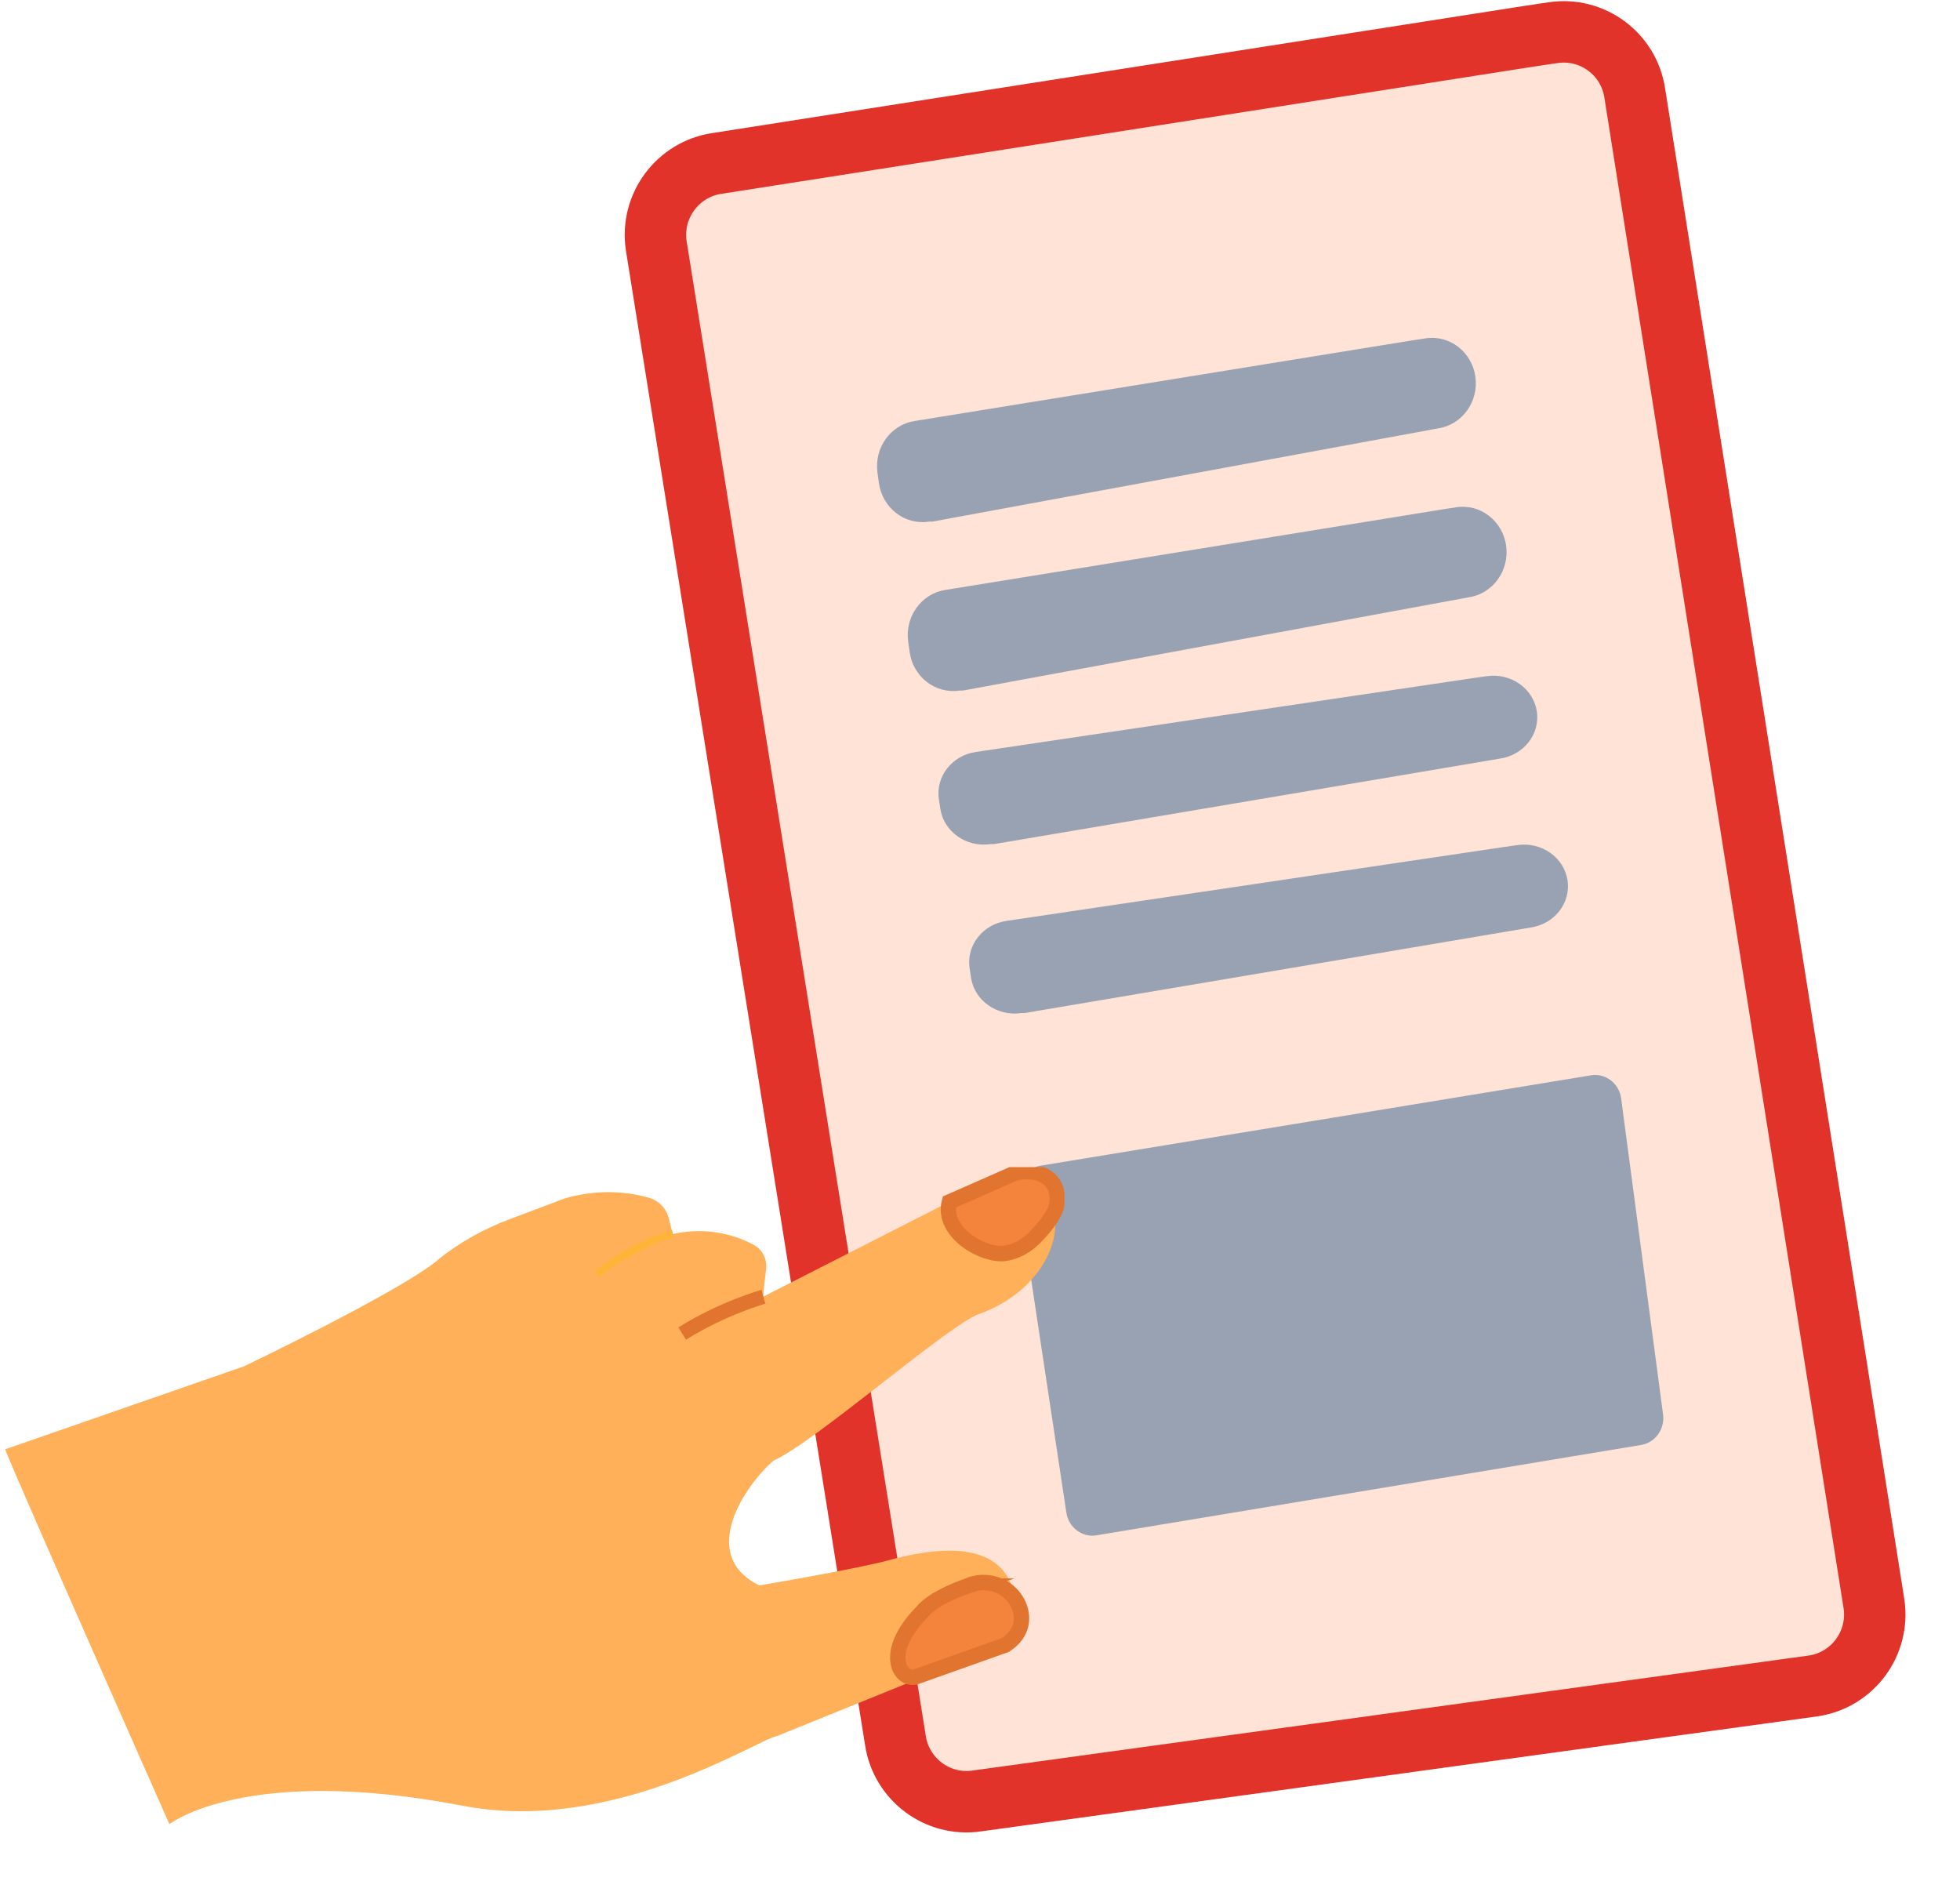 <svg width="198" height="190" viewBox="0 0 198 190" fill="none" xmlns="http://www.w3.org/2000/svg">
<path d="M72.449 16.505L154.369 3.676L156.896 3.299C160.863 2.708 164.556 5.449 165.147 9.423L165.149 9.437L165.151 9.452L189.315 162.041C189.882 166.026 187.148 169.696 183.189 170.295L98.739 181.907L98.721 181.91L98.703 181.914C94.753 182.505 91.044 179.762 90.453 175.789L90.451 175.772L90.448 175.755L66.285 24.762C65.719 20.79 68.462 17.099 72.427 16.508L72.438 16.507L72.449 16.505Z" fill="#FFE3D6" stroke="#E2332A" stroke-width="6.205" stroke-miterlimit="10"/>
<path d="M107.72 152.761L103.045 121.813L102.908 120.858C102.693 119.36 103.691 117.965 105.14 117.741L105.145 117.74L105.15 117.74L160.757 108.611C162.21 108.397 163.547 109.429 163.765 110.925L167.997 142.829L167.998 142.836L167.999 142.843C168.215 144.335 167.215 145.736 165.768 145.96L165.761 145.961L165.755 145.962L110.729 155.09C109.282 155.304 107.937 154.268 107.722 152.77L107.721 152.766L107.72 152.761Z" fill="#98A2B3"/>
<path d="M92.407 42.525L142.461 34.415L144.005 34.177C146.429 33.803 148.685 35.535 149.046 38.048L149.048 38.057L149.049 38.066L149.046 38.048C149.393 40.567 147.723 42.887 145.303 43.266L94.197 52.686L94.186 52.688L93.832 52.69C91.419 53.063 89.152 51.329 88.791 48.818L88.79 48.807L88.788 48.797L88.641 47.744C88.295 45.234 89.971 42.9 92.394 42.527L92.4 42.526L92.407 42.525Z" fill="#98A2B3"/>
<path d="M95.511 59.588L145.564 51.478L147.108 51.24C149.532 50.866 151.789 52.598 152.15 55.111L152.151 55.12L152.153 55.129L152.15 55.111C152.496 57.63 150.826 59.95 148.407 60.328L97.3 69.749L97.289 69.751L96.935 69.752C94.522 70.126 92.256 68.392 91.895 65.881L91.893 65.87L91.892 65.859L91.745 64.807C91.398 62.297 93.075 59.963 95.497 59.59L95.504 59.589L95.511 59.588Z" fill="#98A2B3"/>
<path d="M98.612 75.951L148.666 68.517L150.21 68.298C152.634 67.956 154.89 69.544 155.251 71.847L155.253 71.855L155.254 71.864L155.251 71.847C155.598 74.156 153.928 76.283 151.508 76.63L100.402 85.265L100.391 85.267L100.037 85.269C97.624 85.611 95.358 84.022 94.996 81.72L94.995 81.71L94.993 81.7L94.846 80.735C94.5 78.434 96.176 76.295 98.599 75.953L98.606 75.952L98.612 75.951Z" fill="#98A2B3"/>
<path d="M101.714 93.014L151.768 85.58L153.311 85.361C155.736 85.019 157.992 86.607 158.353 88.91L158.354 88.918L158.356 88.927L158.353 88.91C158.7 91.219 157.029 93.346 154.61 93.693L103.503 102.328L103.492 102.33L103.139 102.332C100.725 102.674 98.459 101.085 98.098 98.783L98.096 98.773L98.095 98.763L97.948 97.798C97.602 95.497 99.278 93.358 101.7 93.016L101.707 93.015L101.714 93.014Z" fill="#98A2B3"/>
<g clip-path="url(#clip0_2254_12258)">
<path d="M44.157 127.339C40.161 130.585 24.651 138.012 24.651 138.012L0.518 146.397C1.899 149.941 17.113 184.259 17.113 184.259C17.113 184.259 24.799 178.182 46.708 182.396C61.986 185.333 76.493 175.692 78.465 175.373L102.103 165.796C102.166 165.785 106.236 153.123 89.809 157.592C86.541 158.486 76.704 160.146 76.704 160.146C70.42 157.049 75.333 149.962 78.138 147.536C82.271 145.716 95.818 133.829 98.886 132.733C106.035 130.2 108.406 123.144 105.211 120.409C103.113 118.302 101.281 119.145 96.631 121.029L77.105 130.978C76.546 131.51 77.062 131.755 77.105 130.978C77.147 130.244 77.274 129.137 77.389 128.233C77.526 127.201 77.01 126.2 76.103 125.722C74.479 124.86 71.612 123.849 67.963 124.647L67.563 123.072C67.299 122.05 66.53 121.252 65.528 120.976C63.746 120.475 60.689 119.997 57.062 121.05L51.474 123.157C48.827 124.147 46.339 125.541 44.146 127.328L44.157 127.339Z" fill="#FFB058"/>
<path d="M106.752 121.699C106.605 122.721 105.403 124.104 104.538 124.998C103.737 125.817 102.725 126.402 101.596 126.594C99.499 126.956 95.102 124.551 95.903 121.412L102.556 118.485C104.686 117.985 107.184 118.826 106.752 121.688V121.699Z" fill="#F4833B" stroke="#E1742F" stroke-width="1.551" stroke-miterlimit="10"/>
<path d="M97.675 160.21C99.562 159.348 101.839 160.06 102.799 161.912C103.505 163.285 103.369 164.987 101.576 166.158L92.657 169.329C91.033 170.01 88.998 167.052 93.109 162.87C94.29 161.337 97.686 160.21 97.686 160.21H97.675Z" fill="#F4833B" stroke="#E1742F" stroke-width="1.551" stroke-miterlimit="10"/>
<path d="M77.115 130.989C77.115 130.989 73.024 132.127 68.912 134.703L77.115 130.989Z" fill="#FFB058"/>
<path d="M77.115 130.989C77.115 130.989 73.024 132.127 68.912 134.703" stroke="#E1742F" stroke-width="1.458" stroke-miterlimit="10"/>
<path d="M67.974 124.657C67.974 124.657 64.684 125.253 60.277 128.69L67.974 124.657Z" fill="#FFB438"/>
<path d="M67.974 124.657C67.974 124.657 64.684 125.253 60.277 128.69" stroke="#FFB438" stroke-width="0.729" stroke-miterlimit="10"/>
</g>
<defs>
<clipPath id="clip0_2254_12258">
<rect width="107.031" height="66.701" fill="white" transform="translate(0.5 117.89)"/>
</clipPath>
</defs>
</svg>
